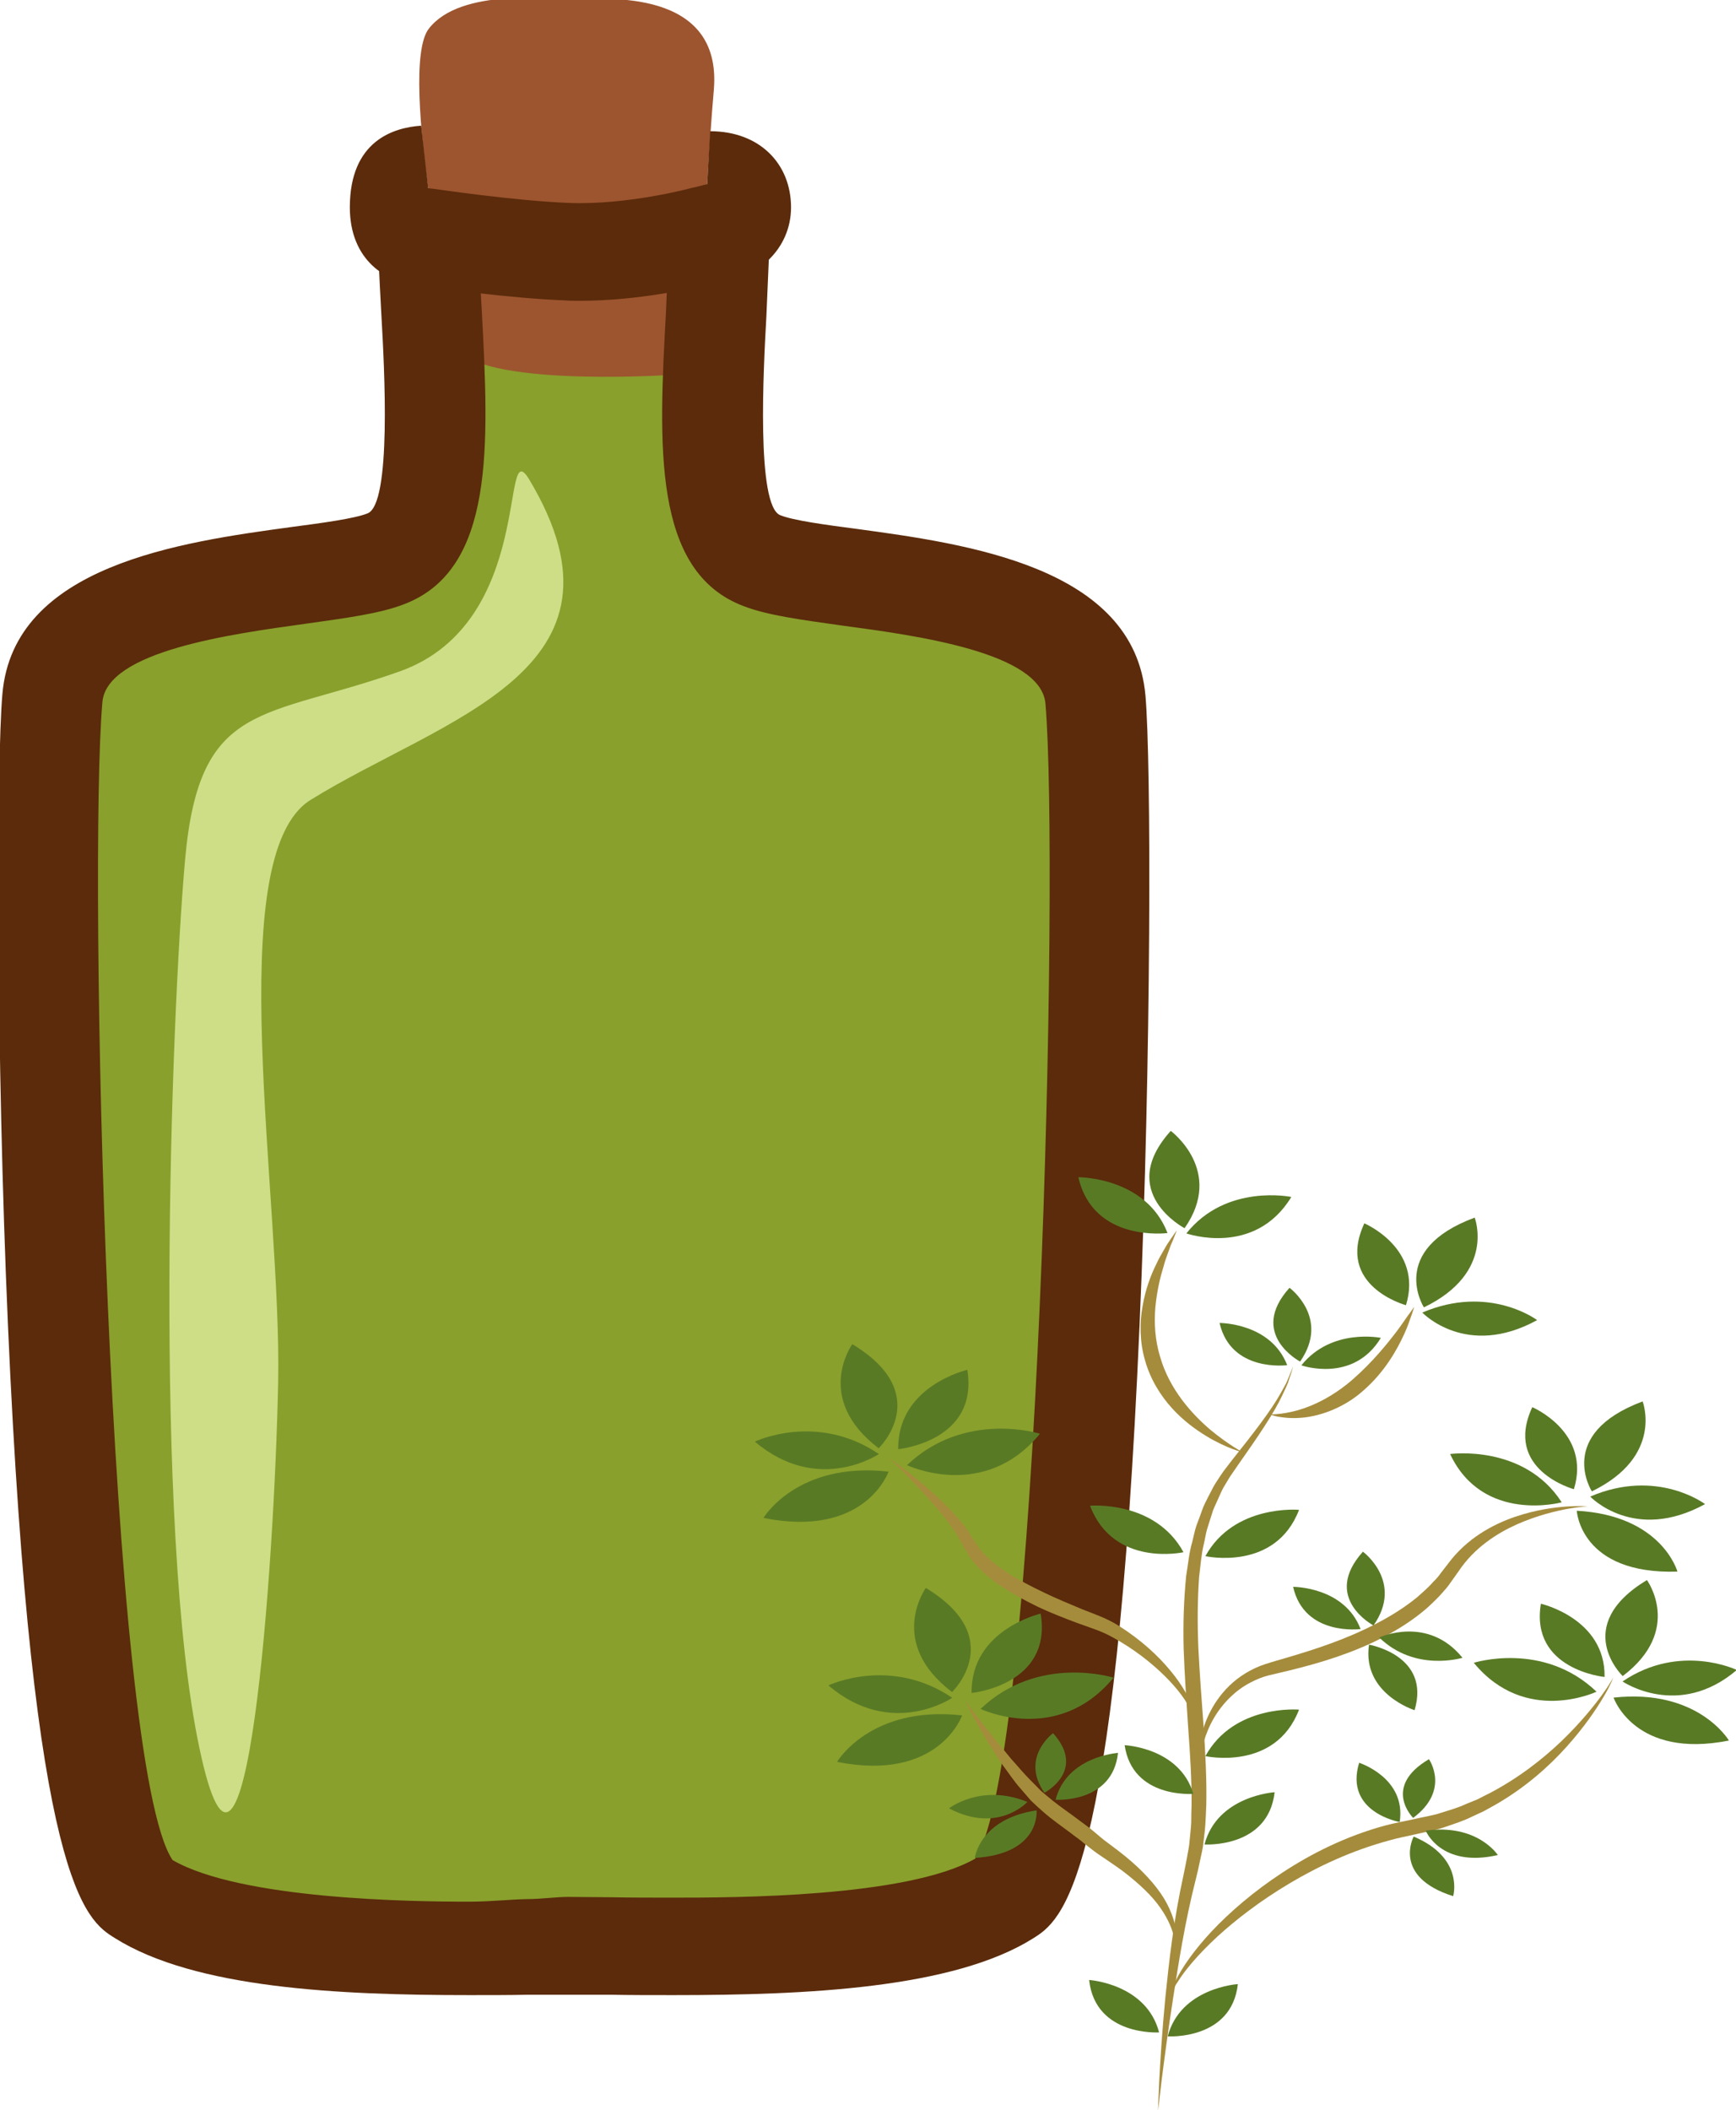 <?xml version="1.0" encoding="UTF-8" standalone="no"?>
<!-- Created with Inkscape (http://www.inkscape.org/) -->

<svg
   xmlns:dc="http://purl.org/dc/elements/1.1/"
   xmlns:cc="http://creativecommons.org/ns#"
   xmlns:rdf="http://www.w3.org/1999/02/22-rdf-syntax-ns#"
   xmlns:svg="http://www.w3.org/2000/svg"
   xmlns="http://www.w3.org/2000/svg"
   xmlns:sodipodi="http://sodipodi.sourceforge.net/DTD/sodipodi-0.dtd"
   xmlns:inkscape="http://www.inkscape.org/namespaces/inkscape"
   width="240.554mm"
   height="292.255mm"
   viewBox="0 0 240.554 292.255"
   version="1.1"
   id="svg8"
   inkscape:version="0.92.4 (5da689c313, 2019-01-14)"
   sodipodi:docname="Aroma saturejky.svg">
  <defs
     id="defs2">
    <style
       type="text/css"
       id="style2">
   <![CDATA[
    .fil5 {fill:#2D1106;fill-rule:nonzero}
    .fil4 {fill:#562314;fill-rule:nonzero}
    .fil2 {fill:#5B2B0B;fill-rule:nonzero}
    .fil1 {fill:#9D552F;fill-rule:nonzero}
    .fil0 {fill:#E0E0E0;fill-rule:nonzero}
    .fil6 {fill:#E5E5E5;fill-rule:nonzero}
    .fil7 {fill:white;fill-rule:nonzero}
    .fil3 {fill:white;fill-rule:nonzero;}
   ]]>
  </style>
    <style
       type="text/css"
       id="style2-81"><![CDATA[
    .fil5 {fill:#2D1106;fill-rule:nonzero}
    .fil4 {fill:#562314;fill-rule:nonzero}
    .fil2 {fill:#5B2B0B;fill-rule:nonzero}
    .fil1 {fill:#9D552F;fill-rule:nonzero}
    .fil0 {fill:#E0E0E0;fill-rule:nonzero}
    .fil6 {fill:#E5E5E5;fill-rule:nonzero}
    .fil7 {fill:white;fill-rule:nonzero}
    .fil3 {fill:white;fill-rule:nonzero;}
   ]]></style>
    <style
       type="text/css"
       id="style2-3"><![CDATA[
    .fil2 {fill:#662E12;fill-rule:nonzero}
    .fil1 {fill:#7FA53D;fill-rule:nonzero}
    .fil3 {fill:#9B8138;fill-rule:nonzero}
    .fil0 {fill:#AACC79;fill-rule:nonzero}
   ]]></style>
    <style
       type="text/css"
       id="style2-34"><![CDATA[
    .fil0 {fill:#449306;fill-rule:nonzero}
   ]]></style>
    <style
       type="text/css"
       id="style2-6"><![CDATA[
    .fil1 {fill:#A63621;fill-rule:nonzero}
    .fil0 {fill:#45AF51;fill-rule:nonzero}
    .fil2 {fill:#ECC500;fill-rule:nonzero}
   ]]></style>
    <style
       type="text/css"
       id="style2-0"><![CDATA[
    .fil1 {fill:#8E8530;fill-rule:nonzero}
    .fil0 {fill:#A39C43;fill-rule:nonzero}
    .fil2 {fill:#A89F4A;fill-rule:nonzero}
    .fil3 {fill:#BFB85A;fill-rule:nonzero}
   ]]></style>
    <style
       type="text/css"
       id="style2-33"><![CDATA[
    .str0 {stroke:white;stroke-width:70.56}
    .fil1 {fill:#2E0F57;fill-rule:nonzero}
    .fil4 {fill:#451682;fill-rule:nonzero}
    .fil2 {fill:#8F6EC4;fill-rule:nonzero}
    .fil3 {fill:#B09ADB;fill-rule:nonzero}
    .fil0 {fill:white;fill-rule:nonzero}
   ]]></style>
    <style
       type="text/css"
       id="style2-69"><![CDATA[
    .fil1 {fill:#1D1928;fill-rule:nonzero}
    .fil3 {fill:#2D293D;fill-rule:nonzero}
    .fil2 {fill:#363349;fill-rule:nonzero}
    .fil0 {fill:#4B7903;fill-rule:nonzero}
    .fil4 {fill:#7C6447;fill-rule:nonzero}
    .fil5 {fill:#8E795C;fill-rule:nonzero}
   ]]></style>
    <style
       type="text/css"
       id="style2-07"><![CDATA[
    .fil5 {fill:#45AF51;fill-rule:nonzero}
    .fil4 {fill:#662E12;fill-rule:nonzero}
    .fil2 {fill:#93360C;fill-rule:nonzero}
    .fil3 {fill:#BF5D36;fill-rule:nonzero}
    .fil1 {fill:#CC5E21;fill-rule:nonzero}
    .fil0 {fill:#EAB234;fill-rule:nonzero}
   ]]></style>
    <style
       type="text/css"
       id="style2-2"><![CDATA[
    .fil0 {fill:#287C1C;fill-rule:nonzero}
    .fil5 {fill:#890A0A;fill-rule:nonzero}
    .fil2 {fill:#961212;fill-rule:nonzero}
    .fil4 {fill:#A30D0D;fill-rule:nonzero}
    .fil1 {fill:#AF1B1B;fill-rule:nonzero}
    .fil6 {fill:#B72020;fill-rule:nonzero}
    .fil3 {fill:#D14242;fill-rule:nonzero}
   ]]></style>
    <style
       type="text/css"
       id="style2-7"><![CDATA[
    .fil5 {fill:#2D1106;fill-rule:nonzero}
    .fil4 {fill:#562314;fill-rule:nonzero}
    .fil2 {fill:#5B2B0B;fill-rule:nonzero}
    .fil1 {fill:#9D552F;fill-rule:nonzero}
    .fil0 {fill:#E0E0E0;fill-rule:nonzero}
    .fil6 {fill:#E5E5E5;fill-rule:nonzero}
    .fil7 {fill:white;fill-rule:nonzero}
    .fil3 {fill:white;fill-rule:nonzero;}
   ]]></style>
    <style
       type="text/css"
       id="style2-3-4"><![CDATA[
    .fil2 {fill:#662E12;fill-rule:nonzero}
    .fil1 {fill:#7FA53D;fill-rule:nonzero}
    .fil3 {fill:#9B8138;fill-rule:nonzero}
    .fil0 {fill:#AACC79;fill-rule:nonzero}
   ]]></style>
    <style
       type="text/css"
       id="style2-34-5"><![CDATA[
    .fil0 {fill:#449306;fill-rule:nonzero}
   ]]></style>
    <style
       type="text/css"
       id="style2-6-8"><![CDATA[
    .fil1 {fill:#A63621;fill-rule:nonzero}
    .fil0 {fill:#45AF51;fill-rule:nonzero}
    .fil2 {fill:#ECC500;fill-rule:nonzero}
   ]]></style>
    <style
       type="text/css"
       id="style2-0-1"><![CDATA[
    .fil1 {fill:#8E8530;fill-rule:nonzero}
    .fil0 {fill:#A39C43;fill-rule:nonzero}
    .fil2 {fill:#A89F4A;fill-rule:nonzero}
    .fil3 {fill:#BFB85A;fill-rule:nonzero}
   ]]></style>
    <style
       type="text/css"
       id="style2-33-5"><![CDATA[
    .str0 {stroke:white;stroke-width:70.56}
    .fil1 {fill:#2E0F57;fill-rule:nonzero}
    .fil4 {fill:#451682;fill-rule:nonzero}
    .fil2 {fill:#8F6EC4;fill-rule:nonzero}
    .fil3 {fill:#B09ADB;fill-rule:nonzero}
    .fil0 {fill:white;fill-rule:nonzero}
   ]]></style>
    <style
       type="text/css"
       id="style2-69-2"><![CDATA[
    .fil1 {fill:#1D1928;fill-rule:nonzero}
    .fil3 {fill:#2D293D;fill-rule:nonzero}
    .fil2 {fill:#363349;fill-rule:nonzero}
    .fil0 {fill:#4B7903;fill-rule:nonzero}
    .fil4 {fill:#7C6447;fill-rule:nonzero}
    .fil5 {fill:#8E795C;fill-rule:nonzero}
   ]]></style>
    <style
       type="text/css"
       id="style2-07-7"><![CDATA[
    .fil5 {fill:#45AF51;fill-rule:nonzero}
    .fil4 {fill:#662E12;fill-rule:nonzero}
    .fil2 {fill:#93360C;fill-rule:nonzero}
    .fil3 {fill:#BF5D36;fill-rule:nonzero}
    .fil1 {fill:#CC5E21;fill-rule:nonzero}
    .fil0 {fill:#EAB234;fill-rule:nonzero}
   ]]></style>
    <style
       type="text/css"
       id="style2-2-8"><![CDATA[
    .fil0 {fill:#287C1C;fill-rule:nonzero}
    .fil5 {fill:#890A0A;fill-rule:nonzero}
    .fil2 {fill:#961212;fill-rule:nonzero}
    .fil4 {fill:#A30D0D;fill-rule:nonzero}
    .fil1 {fill:#AF1B1B;fill-rule:nonzero}
    .fil6 {fill:#B72020;fill-rule:nonzero}
    .fil3 {fill:#D14242;fill-rule:nonzero}
   ]]></style>
    <style
       type="text/css"
       id="style2-4"><![CDATA[
    .fil3 {fill:#4F78EE;fill-rule:nonzero}
    .fil4 {fill:#5C2123;fill-rule:nonzero}
    .fil9 {fill:#6022D6;fill-rule:nonzero}
    .fil1 {fill:#68652F;fill-rule:nonzero}
    .fil7 {fill:#7C7A89;fill-rule:nonzero}
    .fil5 {fill:#7F8599;fill-rule:nonzero}
    .fil6 {fill:#B9BABE;fill-rule:nonzero}
    .fil8 {fill:#CDCFD3;fill-rule:nonzero}
    .fil2 {fill:#E5C923;fill-rule:nonzero}
    .fil0 {fill:#F2E8BB;fill-rule:nonzero}
   ]]></style>
    <style
       type="text/css"
       id="style2-5"><![CDATA[
    .fil5 {fill:#2D1106;fill-rule:nonzero}
    .fil4 {fill:#562314;fill-rule:nonzero}
    .fil2 {fill:#5B2B0B;fill-rule:nonzero}
    .fil1 {fill:#9D552F;fill-rule:nonzero}
    .fil0 {fill:#E0E0E0;fill-rule:nonzero}
    .fil6 {fill:#E5E5E5;fill-rule:nonzero}
    .fil7 {fill:white;fill-rule:nonzero}
    .fil3 {fill:white;fill-rule:nonzero;}
   ]]></style>
    <style
       type="text/css"
       id="style2-3-3"><![CDATA[
    .fil2 {fill:#662E12;fill-rule:nonzero}
    .fil1 {fill:#7FA53D;fill-rule:nonzero}
    .fil3 {fill:#9B8138;fill-rule:nonzero}
    .fil0 {fill:#AACC79;fill-rule:nonzero}
   ]]></style>
    <style
       type="text/css"
       id="style2-34-3"><![CDATA[
    .fil0 {fill:#449306;fill-rule:nonzero}
   ]]></style>
    <style
       type="text/css"
       id="style2-6-6"><![CDATA[
    .fil1 {fill:#A63621;fill-rule:nonzero}
    .fil0 {fill:#45AF51;fill-rule:nonzero}
    .fil2 {fill:#ECC500;fill-rule:nonzero}
   ]]></style>
    <style
       type="text/css"
       id="style2-0-0"><![CDATA[
    .fil1 {fill:#8E8530;fill-rule:nonzero}
    .fil0 {fill:#A39C43;fill-rule:nonzero}
    .fil2 {fill:#A89F4A;fill-rule:nonzero}
    .fil3 {fill:#BFB85A;fill-rule:nonzero}
   ]]></style>
    <style
       type="text/css"
       id="style2-33-52"><![CDATA[
    .str0 {stroke:white;stroke-width:70.56}
    .fil1 {fill:#2E0F57;fill-rule:nonzero}
    .fil4 {fill:#451682;fill-rule:nonzero}
    .fil2 {fill:#8F6EC4;fill-rule:nonzero}
    .fil3 {fill:#B09ADB;fill-rule:nonzero}
    .fil0 {fill:white;fill-rule:nonzero}
   ]]></style>
    <style
       type="text/css"
       id="style2-69-29"><![CDATA[
    .fil1 {fill:#1D1928;fill-rule:nonzero}
    .fil3 {fill:#2D293D;fill-rule:nonzero}
    .fil2 {fill:#363349;fill-rule:nonzero}
    .fil0 {fill:#4B7903;fill-rule:nonzero}
    .fil4 {fill:#7C6447;fill-rule:nonzero}
    .fil5 {fill:#8E795C;fill-rule:nonzero}
   ]]></style>
    <style
       type="text/css"
       id="style2-07-3"><![CDATA[
    .fil5 {fill:#45AF51;fill-rule:nonzero}
    .fil4 {fill:#662E12;fill-rule:nonzero}
    .fil2 {fill:#93360C;fill-rule:nonzero}
    .fil3 {fill:#BF5D36;fill-rule:nonzero}
    .fil1 {fill:#CC5E21;fill-rule:nonzero}
    .fil0 {fill:#EAB234;fill-rule:nonzero}
   ]]></style>
    <style
       type="text/css"
       id="style2-2-0"><![CDATA[
    .fil0 {fill:#287C1C;fill-rule:nonzero}
    .fil5 {fill:#890A0A;fill-rule:nonzero}
    .fil2 {fill:#961212;fill-rule:nonzero}
    .fil4 {fill:#A30D0D;fill-rule:nonzero}
    .fil1 {fill:#AF1B1B;fill-rule:nonzero}
    .fil6 {fill:#B72020;fill-rule:nonzero}
    .fil3 {fill:#D14242;fill-rule:nonzero}
   ]]></style>
    <style
       type="text/css"
       id="style2-8"><![CDATA[
    .str0 {stroke:white;stroke-width:70.56}
    .fil3 {fill:#30561A;fill-rule:nonzero}
    .fil4 {fill:#3C6626;fill-rule:nonzero}
    .fil2 {fill:#4E7A34;fill-rule:nonzero}
    .fil1 {fill:#72915D;fill-rule:nonzero}
    .fil7 {fill:#CE9E63;fill-rule:nonzero}
    .fil6 {fill:#D89E52;fill-rule:nonzero}
    .fil5 {fill:#D8B280;fill-rule:nonzero}
    .fil0 {fill:white;fill-rule:nonzero}
   ]]></style>
    <style
       type="text/css"
       id="style2-00"><![CDATA[
    .fil2 {fill:#827850;fill-rule:nonzero}
    .fil0 {fill:#CFD875;fill-rule:nonzero}
    .fil1 {fill:#DDD8C3;fill-rule:nonzero}
   ]]></style>
    <style
       type="text/css"
       id="style2-1"><![CDATA[
    .fil1 {fill:#75A432;fill-rule:nonzero}
    .fil0 {fill:#A0C95F;fill-rule:nonzero}
    .fil2 {fill:#A4C466;fill-rule:nonzero}
   ]]></style>
    <style
       type="text/css"
       id="style2-53"><![CDATA[
    .fil2 {fill:#827850;fill-rule:nonzero}
    .fil1 {fill:#EAD063;fill-rule:nonzero}
    .fil0 {fill:#EFE4B6;fill-rule:nonzero}
   ]]></style>
    <style
       type="text/css"
       id="style2-88"><![CDATA[
    .fil4 {fill:#98BE5B}
    .fil3 {fill:#9DC062}
    .fil2 {fill:#C5D192}
    .fil1 {fill:#C8DCA8}
    .fil0 {fill:#E5EED6}
   ]]></style>
    <style
       type="text/css"
       id="style2-79"><![CDATA[
    .fil1 {fill:#517C28;fill-rule:nonzero}
    .fil0 {fill:#6E9E44;fill-rule:nonzero}
   ]]></style>
    <style
       type="text/css"
       id="style2-9"><![CDATA[
    .fil6 {fill:#6E9B3E;fill-rule:nonzero}
    .fil0 {fill:#91BF66;fill-rule:nonzero}
    .fil2 {fill:#9FC673;fill-rule:nonzero}
    .fil1 {fill:#A5D879;fill-rule:nonzero}
    .fil5 {fill:#E0DABF;fill-rule:nonzero}
    .fil4 {fill:#E8EFC5;fill-rule:nonzero}
    .fil3 {fill:#FCF9EB;fill-rule:nonzero}
   ]]></style>
    <style
       type="text/css"
       id="style2-60"><![CDATA[
    .str0 {stroke:white;stroke-width:70.56}
    .fil3 {fill:#351A24;fill-rule:nonzero}
    .fil1 {fill:#43252F;fill-rule:nonzero}
    .fil8 {fill:#51313D;fill-rule:nonzero}
    .fil6 {fill:#A53F3A;fill-rule:nonzero}
    .fil5 {fill:#B7544C;fill-rule:nonzero}
    .fil4 {fill:#CC8583;fill-rule:nonzero}
    .fil7 {fill:#D17F13;fill-rule:nonzero}
    .fil2 {fill:#F4DCA6;fill-rule:nonzero}
    .fil0 {fill:white;fill-rule:nonzero}
   ]]></style>
    <style
       type="text/css"
       id="style2-41"><![CDATA[
    .fil4 {fill:#A31414;fill-rule:nonzero}
    .fil3 {fill:#B50B0B;fill-rule:nonzero}
    .fil2 {fill:#D69090;fill-rule:nonzero}
    .fil1 {fill:#DBBC86;fill-rule:nonzero}
    .fil0 {fill:#F7E4E9;fill-rule:nonzero}
   ]]></style>
    <style
       type="text/css"
       id="style2-29"><![CDATA[
    .str0 {stroke:white;stroke-width:70.56}
    .fil3 {fill:#D13430;fill-rule:nonzero}
    .fil2 {fill:#EA9063;fill-rule:nonzero}
    .fil1 {fill:#FFF1C5;fill-rule:nonzero}
    .fil0 {fill:white;fill-rule:nonzero}
   ]]></style>
    <style
       type="text/css"
       id="style2-412"><![CDATA[
    .fil3 {fill:#649319;fill-rule:nonzero}
    .fil0 {fill:#91561C;fill-rule:nonzero}
    .fil6 {fill:#DD271A;fill-rule:nonzero}
    .fil1 {fill:#ECAC28;fill-rule:nonzero}
    .fil2 {fill:#F2CC88;fill-rule:nonzero}
    .fil7 {fill:#F86849;fill-rule:nonzero}
    .fil8 {fill:#FCBEBE;fill-rule:nonzero}
    .fil4 {fill:#FD6B6A;fill-rule:nonzero}
    .fil5 {fill:#FFCE55;fill-rule:nonzero}
   ]]></style>
    <style
       type="text/css"
       id="style2-31"><![CDATA[
    .fil1 {fill:#1C0F00;fill-rule:nonzero}
    .fil4 {fill:#3A1B05;fill-rule:nonzero}
    .fil0 {fill:#42210B;fill-rule:nonzero}
    .fil3 {fill:#542A0A;fill-rule:nonzero}
    .fil2 {fill:#5E3316;fill-rule:nonzero}
   ]]></style>
    <style
       type="text/css"
       id="style2-51"><![CDATA[
    .fil2 {fill:#45AF51;fill-rule:nonzero}
    .fil1 {fill:#662E12;fill-rule:nonzero}
    .fil0 {fill:#BF2626;fill-rule:nonzero}
   ]]></style>
    <style
       type="text/css"
       id="style2-25"><![CDATA[
    .fil2 {fill:#225B0A;fill-rule:nonzero}
    .fil0 {fill:#662E12;fill-rule:nonzero}
    .fil1 {fill:#8F1323;fill-rule:nonzero}
    .fil3 {fill:#B01515;fill-rule:nonzero}
   ]]></style>
    <style
       type="text/css"
       id="style2-16"><![CDATA[
    .fil2 {fill:#0E2807;fill-rule:nonzero}
    .fil1 {fill:#2E5E24;fill-rule:nonzero}
    .fil3 {fill:#464940;fill-rule:nonzero}
    .fil0 {fill:#5D9E4D;fill-rule:nonzero}
    .fil4 {fill:#EFB82E;fill-rule:nonzero}
   ]]></style>
    <style
       type="text/css"
       id="style2-39"><![CDATA[
    .fil3 {fill:#11192B;fill-rule:nonzero}
    .fil8 {fill:#182033;fill-rule:nonzero}
    .fil2 {fill:#1A2238;fill-rule:nonzero}
    .fil7 {fill:#262E45;fill-rule:nonzero}
    .fil4 {fill:#37435E;fill-rule:nonzero}
    .fil9 {fill:#47526D;fill-rule:nonzero}
    .fil0 {fill:#5C9340;fill-rule:nonzero}
    .fil1 {fill:#7EAF61;fill-rule:nonzero}
    .fil5 {fill:#936338;fill-rule:nonzero}
    .fil6 {fill:#A3774B;fill-rule:nonzero}
   ]]></style>
    <style
       type="text/css"
       id="style2-24"><![CDATA[
    .fil3 {fill:#4D870F;fill-rule:nonzero}
    .fil4 {fill:#561F09;fill-rule:nonzero}
    .fil2 {fill:#82310D;fill-rule:nonzero}
    .fil5 {fill:#A02E10;fill-rule:nonzero}
    .fil0 {fill:#C33F13;fill-rule:nonzero}
    .fil1 {fill:#E26847;fill-rule:nonzero}
   ]]></style>
    <style
       type="text/css"
       id="style2-881"><![CDATA[
    .fil7 {fill:#563E17;fill-rule:nonzero}
    .fil6 {fill:#775B29;fill-rule:nonzero}
    .fil3 {fill:#8C723C;fill-rule:nonzero}
    .fil0 {fill:#93754A;fill-rule:nonzero}
    .fil2 {fill:#A03607;fill-rule:nonzero}
    .fil5 {fill:#A0844B;fill-rule:nonzero}
    .fil4 {fill:#AF915D;fill-rule:nonzero}
    .fil1 {fill:#D64C01;fill-rule:nonzero}
    .fil8 {fill:#E86931;fill-rule:nonzero}
   ]]></style>
    <style
       type="text/css"
       id="style2-03"><![CDATA[
    .fil2 {fill:#77441B;fill-rule:nonzero}
    .fil0 {fill:#EACA42;fill-rule:nonzero}
    .fil1 {fill:#F4E4A2;fill-rule:nonzero}
   ]]></style>
    <style
       type="text/css"
       id="style2-18"><![CDATA[
    .fil3 {fill:#686121;fill-rule:nonzero}
    .fil2 {fill:#928C42;fill-rule:nonzero}
    .fil1 {fill:#AF8D72;fill-rule:nonzero}
    .fil0 {fill:#BFA48E;fill-rule:nonzero}
   ]]></style>
    <style
       type="text/css"
       id="style2-75"><![CDATA[
    .fil3 {fill:#1E0F01;fill-rule:nonzero}
    .fil2 {fill:#301700;fill-rule:nonzero}
    .fil1 {fill:#592C07;fill-rule:nonzero}
    .fil0 {fill:#A67C52;fill-rule:nonzero}
    .fil4 {fill:#EAC55E;fill-rule:nonzero}
   ]]></style>
    <style
       type="text/css"
       id="style2-15"><![CDATA[
    .fil0 {fill:#56210A;fill-rule:nonzero}
    .fil1 {fill:#84503E;fill-rule:nonzero}
    .fil2 {fill:#AD857D;fill-rule:nonzero;}
   ]]></style>
    <style
       type="text/css"
       id="style2-76"><![CDATA[
    .fil5 {fill:#280604;fill-rule:nonzero}
    .fil3 {fill:#351302;fill-rule:nonzero}
    .fil4 {fill:#51180F;fill-rule:nonzero}
    .fil1 {fill:#59180E;fill-rule:nonzero}
    .fil2 {fill:#59250E;fill-rule:nonzero}
    .fil0 {fill:#843523;fill-rule:nonzero}
   ]]></style>
    <style
       type="text/css"
       id="style2-44"><![CDATA[
    .fil1 {fill:#628C2C;fill-rule:nonzero}
    .fil0 {fill:#C2D8AD;fill-rule:nonzero}
   ]]></style>
    <style
       type="text/css"
       id="style2-92"><![CDATA[
    .fil1 {fill:#CE9C5F;fill-rule:nonzero}
    .fil0 {fill:#E2BF7F;fill-rule:nonzero}
   ]]></style>
    <style
       type="text/css"
       id="style2-28"><![CDATA[
    .str0 {stroke:white;stroke-width:70.56}
    .fil7 {fill:#1C2804;fill-rule:nonzero}
    .fil8 {fill:#2E3F05;fill-rule:nonzero}
    .fil5 {fill:#36560C;fill-rule:nonzero}
    .fil10 {fill:#6D4123;fill-rule:nonzero}
    .fil3 {fill:#704426;fill-rule:nonzero}
    .fil2 {fill:#79AD3D;fill-rule:nonzero}
    .fil1 {fill:#7C4F31;fill-rule:nonzero}
    .fil6 {fill:#92B25F;fill-rule:nonzero}
    .fil9 {fill:#9B6E50;fill-rule:nonzero}
    .fil4 {fill:#AECE67;fill-rule:nonzero}
    .fil0 {fill:white;fill-rule:nonzero}
   ]]></style>
    <style
       type="text/css"
       id="style2-4127"><![CDATA[
    .fil2 {fill:#C68148}
    .fil1 {fill:#890A0A;fill-rule:nonzero}
    .fil4 {fill:#961212;fill-rule:nonzero}
    .fil0 {fill:#A30D0D;fill-rule:nonzero}
    .fil3 {fill:#AF1B1B;fill-rule:nonzero}
    .fil6 {fill:#B72020;fill-rule:nonzero}
    .fil5 {fill:#D14242;fill-rule:nonzero}
   ]]></style>
    <style
       type="text/css"
       id="style2-169"><![CDATA[
    .fil4 {fill:#754C1A;fill-rule:nonzero}
    .fil2 {fill:#7A501F;fill-rule:nonzero}
    .fil0 {fill:#8E6126;fill-rule:nonzero}
    .fil5 {fill:#A8773B;fill-rule:nonzero}
    .fil3 {fill:#AF7C3F;fill-rule:nonzero}
    .fil1 {fill:#C4914E;fill-rule:nonzero}
   ]]></style>
    <style
       type="text/css"
       id="style2-167"><![CDATA[
    .fil2 {fill:#315C27;fill-rule:nonzero}
    .fil1 {fill:#9ABE47;fill-rule:nonzero}
    .fil0 {fill:#AECC5E;fill-rule:nonzero}
   ]]></style>
    <style
       type="text/css"
       id="style2-21"><![CDATA[
    .fil0 {fill:#53891F;fill-rule:nonzero}
    .fil1 {fill:#9B7A2F;fill-rule:nonzero}
   ]]></style>
    <style
       type="text/css"
       id="style2-26"><![CDATA[
    .fil0 {fill:#6B9D3C;fill-rule:nonzero}
    .fil1 {fill:#AC482E;fill-rule:nonzero}
    .fil2 {fill:#FFA20D;fill-rule:nonzero}
    .fil3 {fill:#FFB90B;fill-rule:nonzero}
   ]]></style>
    <style
       type="text/css"
       id="style2-12"><![CDATA[
    .fil0 {fill:#5AB216;fill-rule:nonzero}
    .fil1 {fill:#E51A1A;fill-rule:nonzero}
   ]]></style>
    <style
       type="text/css"
       id="style2-84"><![CDATA[
    .str0 {stroke:white;stroke-width:70.56}
    .fil1 {fill:#AA3121;fill-rule:nonzero}
    .fil0 {fill:white;fill-rule:nonzero}
   ]]></style>
    <style
       type="text/css"
       id="style2-124"><![CDATA[
    .fil0 {fill:#619930;fill-rule:nonzero}
   ]]></style>
    <style
       type="text/css"
       id="style2-077">
   <![CDATA[
    .fil5 {fill:#4D963E;fill-rule:nonzero}
    .fil4 {fill:#56874C;fill-rule:nonzero}
    .fil2 {fill:#5B4194;fill-rule:nonzero}
    .fil3 {fill:#69A668;fill-rule:nonzero}
    .fil1 {fill:#7263B0;fill-rule:nonzero}
    .fil0 {fill:#BC0F29;fill-rule:nonzero}
   ]]>
  </style>
    <style
       type="text/css"
       id="style2-96">
   <![CDATA[
    .fil0 {fill:#49602E;fill-rule:nonzero}
    .fil1 {fill:#697F4B;fill-rule:nonzero}
   ]]>
  </style>
    <style
       type="text/css"
       id="style2-80">
   <![CDATA[
    .fil1 {fill:#597A25;fill-rule:nonzero}
    .fil0 {fill:#A58C3C;fill-rule:nonzero}
   ]]>
  </style>
  </defs>
  <sodipodi:namedview
     id="base"
     pagecolor="#ffffff"
     bordercolor="#666666"
     borderopacity="1.0"
     inkscape:pageopacity="0.0"
     inkscape:pageshadow="2"
     inkscape:zoom="0.49497475"
     inkscape:cx="671.42858"
     inkscape:cy="597.17314"
     inkscape:document-units="mm"
     inkscape:current-layer="Vrstva_x0020_1"
     showgrid="false"
     inkscape:window-width="1920"
     inkscape:window-height="1001"
     inkscape:window-x="-9"
     inkscape:window-y="-9"
     inkscape:window-maximized="1" />
  <g
     inkscape:label="Vrstva 1"
     inkscape:groupmode="layer"
     id="layer1"
     transform="translate(281.885,-127.751)">
 
 
 
<g
   inkscape:label="Vrstva 1"
   inkscape:groupmode="layer"
   transform="matrix(0.265,0,0,0.265,-266.287,171.368)"
   id="layer1-76">
  <g
     inkscape:label="Vrstva 1"
     inkscape:groupmode="layer"
     transform="matrix(1.178,0,0,1.178,129.098,3.235)"
     id="layer1-7">
    <g
       inkscape:label="Vrstva 1"
       inkscape:groupmode="layer"
       transform="matrix(0.265,0,0,0.265,260.92,338.295)"
       id="layer1-4">
      <g
         inkscape:label="Vrstva 1"
         inkscape:groupmode="layer"
         transform="matrix(0.873,0,0,0.873,-38.26,-28.614)"
         id="layer1-8">
        <g
           inkscape:label="Vrstva 1"
           inkscape:groupmode="layer"
           transform="matrix(1.064,0,0,1.064,-32.549,55.262)"
           id="layer1-0">
          <g
             transform="matrix(0.663,0,0,0.663,-6932.78,-9835.63)"
             id="Vrstva_x0020_1">
<path
   inkscape:connector-curvature="0"
   d="m 9881,12395 c 37,36 66,82 63,154 -13,352 -68,762 117,833 185,70 878,42 907,377 29,335 10,3098 -244,3257 -253,158 -892,131 -1189,131 -293,0 -907,26 -1161,-132 -253,-159 -273,-2925 -243,-3260 29,-335 721,-308 907,-378 185,-71 130,-476 117,-828 -3,-85 35,-135 84,-171 46,-32 75,-49 308,-49 260,0 291,24 334,66 z"
   style="fill:#89a02c;fill-opacity:1;fill-rule:nonzero"
   id="path7"
   class="fil0" />
<path
   inkscape:connector-curvature="0"
   d="m 9229,12807 c 0,0 -162,-760 -74,-872 87,-112 336,-80 404,-80 69,0 395,-32 371,247 -6,66 -14,188 -18,256 -15,209 -47,345 -73,517 0,0 -516,38 -610,-68 z"
   style="fill:#9d552f;fill-rule:nonzero"
   id="path9"
   class="fil1" />
<path
   inkscape:connector-curvature="0"
   d="m 9920,12214 -8,144 -9,2 -19,5 -18,4 c -2,1 -173,46 -329,40 -152,-6 -364,-38 -366,-38 l -18,-2 -19,-170 c -75,5 -194,41 -194,222 0,142 97,208 197,213 43,7 237,34 389,40 14,1 27,1 40,1 157,0 307,-34 357,-46 125,-8 217,-95 217,-208 0,-118 -85,-207 -220,-207 z"
   style="fill:#5b2b0b;fill-rule:nonzero"
   id="path11"
   class="fil2" />
<path
   inkscape:connector-curvature="0"
   d="m 11104,13748 c -31,-350 -485,-412 -786,-453 -85,-11 -172,-23 -207,-37 -66,-25 -46,-400 -38,-541 2,-55 5,-110 7,-163 1,-30 -1,-59 -8,-87 -66,64 -169,139 -268,156 -2,27 -3,53 -4,80 -20,364 -38,708 211,802 65,25 155,37 269,53 202,27 540,73 552,212 38,439 -16,2883 -191,3140 -186,106 -662,106 -820,106 -60,0 -116,0 -167,-1 -44,0 -84,-1 -120,-1 -34,0 -72,6 -113,6 -48,1 -100,7 -156,7 h -1 c -156,0 -620,-6 -806,-113 -176,-257 -230,-2709 -191,-3148 12,-139 350,-185 552,-213 114,-16 204,-28 268,-53 249,-94 231,-436 212,-797 -3,-47 -5,-93 -7,-140 -11,-6 -22,-13 -33,-20 0,0 0,0 0,-1 -16,-2 -32,-4 -47,-8 -42,-11 -89,-31 -118,-63 -16,-19 -34,-43 -46,-68 -25,53 -31,107 -30,150 2,54 5,109 8,164 8,140 28,511 -38,536 -35,14 -123,26 -207,37 -301,41 -756,104 -786,454 -16,182 -17,982 15,1713 67,1529 212,1620 291,1669 218,137 610,155 964,155 56,0 110,0 158,-1 41,0 78,0 112,0 34,0 73,0 116,0 52,1 109,1 170,1 361,0 760,-18 977,-154 78,-49 224,-140 290,-1668 32,-730 32,-1529 16,-1711 z"
   style="fill:#5b2b0b;fill-rule:nonzero"
   id="path13"
   class="fil2" />
<path
   inkscape:connector-curvature="0"
   d="m 9428,13161 c -81,-135 19,388 -351,521 -371,132 -546,76 -585,511 -39,436 -88,1820 39,2417 126,597 204,-493 214,-995 10,-502 -156,-1431 88,-1583 361,-224 907,-350 595,-871 z"
   style="fill:#cdde87;;fill-rule:nonzero"
   id="path15"
   class="fil3" />
<rect
   height="293.868"
   width="0"
   y="16368.5"
   x="11572.2"
   style="fill:#ffffff;stroke-width:3.943"
   id="rect423" />

 
 

 
 

 
 <g
   transform="matrix(0.488,0,0,0.488,6226.468,8732.573)"
   id="Vrstva_x0020_1-6">

  <path
   d="m 10819,14014 c 0,0 -4,14 -13,42 -5,13 -10,30 -17,51 -8,19 -18,41 -30,66 -46,100 -136,232 -248,391 -14,20 -28,40 -42,61 -14,21 -26,44 -40,66 -12,22 -22,47 -33,71 -11,25 -24,49 -31,76 -9,27 -17,54 -26,82 -8,27 -12,57 -19,86 -14,57 -18,120 -26,182 -9,127 -10,260 -4,399 7,140 18,284 29,433 10,148 18,295 15,437 -1,36 -3,71 -5,106 -2,36 -7,70 -11,105 -3,34 -12,68 -19,101 -7,34 -14,66 -22,97 -63,247 -98,477 -128,669 -30,193 -50,349 -64,458 -12,108 -20,168 -20,168 0,0 2,-60 7,-169 6,-110 15,-267 34,-462 20,-195 45,-427 101,-681 7,-32 13,-65 19,-95 5,-32 13,-63 15,-96 3,-33 7,-66 9,-100 0,-33 1,-68 2,-102 1,-138 -8,-282 -19,-430 -10,-149 -20,-294 -25,-436 -4,-141 1,-279 14,-409 11,-65 16,-129 34,-189 8,-31 13,-61 23,-90 11,-28 21,-57 31,-84 9,-28 24,-54 36,-79 14,-25 25,-51 40,-74 15,-23 29,-45 44,-66 16,-21 31,-41 46,-60 122,-153 218,-277 271,-372 13,-24 26,-45 35,-64 8,-19 15,-35 20,-49 11,-26 17,-40 17,-40 z"
   style="fill:#a58c3c;fill-rule:nonzero"
   id="path7-5"
   class="fil0"
   inkscape:connector-curvature="0" />

  <path
   d="m 11493,13683 c 0,0 -5,15 -13,41 -10,25 -21,64 -42,109 -41,90 -110,213 -228,316 -117,105 -262,149 -362,153 -51,3 -91,-3 -119,-8 -27,-6 -41,-12 -41,-12 0,0 62,3 153,-22 91,-25 207,-82 313,-176 106,-93 189,-195 247,-272 29,-39 50,-72 67,-94 16,-22 25,-35 25,-35 z"
   style="fill:#a58c3c;fill-rule:nonzero"
   id="path9-1"
   class="fil0"
   inkscape:connector-curvature="0" />

  <path
   d="m 10170,13257 c 0,0 -8,19 -22,55 -8,17 -16,38 -25,64 -9,25 -20,53 -28,86 -20,63 -37,140 -45,226 -7,85 -2,179 26,271 53,187 182,325 282,410 103,85 179,124 179,124 0,0 -21,-5 -57,-18 -36,-14 -87,-36 -146,-72 -59,-36 -127,-85 -190,-154 -63,-69 -121,-160 -151,-266 -31,-106 -31,-213 -14,-304 16,-93 45,-171 76,-233 14,-31 30,-58 44,-82 13,-24 26,-43 37,-59 21,-31 34,-48 34,-48 z"
   style="fill:#a58c3c;fill-rule:nonzero"
   id="path11-5"
   class="fil0"
   inkscape:connector-curvature="0" />

  <path
   d="m 10276,16023 c 0,0 -2,-8 -5,-23 -2,-16 -11,-37 -21,-64 -24,-54 -73,-123 -147,-196 -74,-73 -172,-151 -291,-216 -29,-16 -61,-31 -92,-42 -35,-13 -70,-25 -106,-38 -72,-27 -147,-56 -221,-91 -74,-36 -145,-75 -211,-119 -65,-45 -124,-96 -169,-160 -10,-16 -19,-34 -29,-49 -7,-14 -15,-28 -23,-42 -8,-14 -15,-28 -23,-40 -10,-13 -19,-26 -27,-38 -34,-50 -74,-93 -107,-133 -70,-79 -130,-140 -172,-182 -42,-41 -66,-64 -66,-64 0,0 27,18 75,54 48,36 115,89 194,162 38,38 82,77 122,127 10,12 21,25 31,37 11,13 19,29 29,43 10,15 19,29 29,44 9,14 16,26 26,39 80,100 216,175 358,243 71,34 143,64 213,93 36,14 70,27 104,41 37,15 70,33 101,52 123,78 218,166 287,250 69,83 111,162 127,220 7,30 13,52 13,68 1,16 1,24 1,24 z"
   style="fill:#a58c3c;fill-rule:nonzero"
   id="path13-5"
   class="fil0"
   inkscape:connector-curvature="0" />

  <path
   d="m 10291,16268 c 0,0 -1,-10 -1,-28 -1,-19 -1,-47 3,-82 7,-71 27,-177 103,-286 37,-53 89,-107 157,-148 33,-20 70,-38 111,-51 39,-13 77,-23 117,-35 160,-47 333,-103 500,-190 83,-43 161,-92 228,-147 33,-29 65,-57 93,-89 15,-14 28,-30 40,-47 13,-16 25,-33 38,-49 106,-144 251,-220 371,-262 123,-42 226,-54 297,-59 71,-4 111,-1 111,-1 0,0 -40,2 -109,14 -69,13 -169,36 -283,86 -112,50 -240,131 -328,264 -12,17 -25,35 -37,52 -13,19 -26,37 -42,54 -29,35 -63,67 -98,99 -72,62 -154,115 -242,161 -176,91 -357,144 -520,184 -40,10 -81,19 -118,28 -36,9 -69,23 -100,39 -63,32 -113,77 -152,123 -79,94 -109,194 -124,262 -7,34 -11,61 -13,80 -1,18 -2,28 -2,28 z"
   style="fill:#a58c3c;fill-rule:nonzero"
   id="path15-0"
   class="fil0"
   inkscape:connector-curvature="0" />

  <path
   d="m 10161,17281 c 0,0 0,-6 0,-19 -2,-12 1,-31 -5,-54 -6,-46 -31,-110 -78,-177 -47,-68 -119,-135 -206,-202 -44,-33 -92,-64 -143,-99 -31,-22 -51,-39 -76,-58 -22,-20 -50,-38 -75,-58 -52,-39 -103,-74 -151,-116 -24,-21 -48,-43 -70,-64 -20,-23 -39,-45 -58,-67 -38,-43 -68,-89 -98,-129 -28,-42 -54,-81 -77,-118 -89,-146 -134,-242 -134,-242 0,0 63,85 169,218 27,32 57,68 88,106 34,37 67,78 106,117 19,19 39,39 59,60 21,18 43,36 66,55 46,37 100,73 151,112 26,20 52,37 77,59 25,20 52,45 71,58 48,36 97,72 140,110 87,76 157,157 198,235 41,79 56,151 54,199 2,24 -4,43 -5,56 -2,12 -3,18 -3,18 z"
   style="fill:#a58c3c;fill-rule:nonzero"
   id="path17"
   class="fil0"
   inkscape:connector-curvature="0" />

  <path
   d="m 10124,17559 c 0,0 2,-11 5,-32 1,-5 3,-11 4,-17 2,-7 5,-13 8,-21 6,-14 10,-32 21,-49 35,-74 103,-172 202,-278 100,-106 232,-221 394,-327 161,-106 354,-203 571,-262 54,-15 110,-24 163,-36 25,-6 50,-11 75,-16 25,-6 50,-10 74,-19 48,-15 95,-28 140,-49 22,-9 44,-18 66,-27 21,-11 42,-22 63,-32 165,-86 299,-192 402,-290 103,-99 176,-189 224,-254 23,-32 41,-58 51,-76 12,-18 15,-29 15,-29 0,0 -2,11 -11,30 -9,20 -23,48 -44,83 -41,69 -107,167 -205,276 -97,108 -228,226 -397,323 -22,12 -43,24 -65,36 -23,11 -46,21 -69,32 -46,23 -96,38 -147,56 -25,9 -51,15 -77,21 -27,6 -54,12 -81,18 -51,12 -103,21 -154,36 -207,56 -395,144 -556,240 -161,96 -296,200 -401,296 -105,97 -180,186 -222,254 -12,16 -18,33 -25,47 -4,6 -7,13 -10,19 -2,6 -3,11 -5,16 -6,21 -9,31 -9,31 z"
   style="fill:#a58c3c;fill-rule:nonzero"
   id="path19"
   class="fil0"
   inkscape:connector-curvature="0" />

  <path
   d="m 8361,13891 c 0,0 -219,302 147,580 0,0 314,-302 -147,-580 z"
   style="fill:#597a25;fill-rule:nonzero"
   id="path21"
   class="fil1"
   inkscape:connector-curvature="0" />

  <path
   d="m 9407,14390 c 0,0 -419,-132 -741,175 0,0 429,205 741,-175 z"
   style="fill:#597a25;fill-rule:nonzero"
   id="path23"
   class="fil1"
   inkscape:connector-curvature="0" />

  <path
   d="m 9002,14034 c 0,0 -390,89 -385,442 0,0 450,-43 385,-442 z"
   style="fill:#597a25;fill-rule:nonzero"
   id="path25"
   class="fil1"
   inkscape:connector-curvature="0" />

  <path
   d="m 10851,14814 c 0,0 -362,-33 -522,258 0,0 390,87 522,-258 z"
   style="fill:#597a25;fill-rule:nonzero"
   id="path27"
   class="fil1"
   inkscape:connector-curvature="0" />

  <path
   d="m 10851,15927 c 0,0 -362,-32 -522,259 0,0 390,86 522,-259 z"
   style="fill:#597a25;fill-rule:nonzero"
   id="path29"
   class="fil1"
   inkscape:connector-curvature="0" />

  <path
   d="m 10715,16387 c 0,0 -319,19 -391,291 0,0 355,23 391,-291 z"
   style="fill:#597a25;fill-rule:nonzero"
   id="path31"
   class="fil1"
   inkscape:connector-curvature="0" />

  <path
   d="m 10510,17456 c 0,0 -319,19 -391,291 0,0 356,23 391,-291 z"
   style="fill:#597a25;fill-rule:nonzero"
   id="path33"
   class="fil1"
   inkscape:connector-curvature="0" />

  <path
   d="m 9681,17433 c 0,0 319,20 390,292 0,0 -355,23 -390,-292 z"
   style="fill:#597a25;fill-rule:nonzero"
   id="path35"
   class="fil1"
   inkscape:connector-curvature="0" />

  <path
   d="m 9686,14791 c 0,0 362,-32 521,259 0,0 -389,87 -521,-259 z"
   style="fill:#597a25;fill-rule:nonzero"
   id="path37"
   class="fil1"
   inkscape:connector-curvature="0" />

  <path
   d="m 9879,16125 c 0,0 306,13 383,271 0,0 -339,29 -383,-271 z"
   style="fill:#597a25;fill-rule:nonzero"
   id="path39"
   class="fil1"
   inkscape:connector-curvature="0" />

  <path
   d="m 7866,14859 c 0,0 187,-315 697,-258 0,0 -128,372 -697,258 z"
   style="fill:#597a25;fill-rule:nonzero"
   id="path41"
   class="fil1"
   inkscape:connector-curvature="0" />

  <path
   d="m 7818,14434 c 0,0 345,-166 691,69 0,0 -338,230 -691,-69 z"
   style="fill:#597a25;fill-rule:nonzero"
   id="path43"
   class="fil1"
   inkscape:connector-curvature="0" />

  <path
   d="m 8771,15249 c 0,0 -220,303 146,580 0,0 314,-301 -146,-580 z"
   style="fill:#597a25;fill-rule:nonzero"
   id="path45"
   class="fil1"
   inkscape:connector-curvature="0" />

  <path
   d="m 9817,15749 c 0,0 -419,-133 -741,174 0,0 428,205 741,-174 z"
   style="fill:#597a25;fill-rule:nonzero"
   id="path47"
   class="fil1"
   inkscape:connector-curvature="0" />

  <path
   d="m 9411,15392 c 0,0 -390,89 -385,442 0,0 451,-43 385,-442 z"
   style="fill:#597a25;fill-rule:nonzero"
   id="path49"
   class="fil1"
   inkscape:connector-curvature="0" />

  <path
   d="m 9842,16168 c 0,0 -285,18 -348,261 0,0 318,21 348,-261 z"
   style="fill:#597a25;fill-rule:nonzero"
   id="path51"
   class="fil1"
   inkscape:connector-curvature="0" />

  <path
   d="m 9480,16058 c 0,0 -185,136 -48,332 0,0 236,-123 48,-332 z"
   style="fill:#597a25;fill-rule:nonzero"
   id="path53"
   class="fil1"
   inkscape:connector-curvature="0" />

  <path
   d="m 9044,16753 c 0,0 25,-217 344,-265 0,0 26,242 -344,265 z"
   style="fill:#597a25;fill-rule:nonzero"
   id="path55"
   class="fil1"
   inkscape:connector-curvature="0" />

  <path
   d="m 8900,16477 c 0,0 179,-141 437,-36 0,0 -163,180 -437,36 z"
   style="fill:#597a25;fill-rule:nonzero"
   id="path57"
   class="fil1"
   inkscape:connector-curvature="0" />

  <path
   d="m 11186,16223 c 0,0 264,84 226,330 0,0 -310,-54 -226,-330 z"
   style="fill:#597a25;fill-rule:nonzero"
   id="path59"
   class="fil1"
   inkscape:connector-curvature="0" />

  <path
   d="m 11575,16203 c 0,0 121,172 -88,327 0,0 -175,-172 88,-327 z"
   style="fill:#597a25;fill-rule:nonzero"
   id="path61"
   class="fil1"
   inkscape:connector-curvature="0" />

  <path
   d="m 11710,16966 c 0,0 64,-212 -220,-332 0,0 -122,224 220,332 z"
   style="fill:#597a25;fill-rule:nonzero"
   id="path63"
   class="fil1"
   inkscape:connector-curvature="0" />

  <path
   d="m 11959,16737 c 0,0 -114,-176 -402,-136 0,0 83,209 402,136 z"
   style="fill:#597a25;fill-rule:nonzero"
   id="path65"
   class="fil1"
   inkscape:connector-curvature="0" />

  <path
   d="m 8276,16218 c 0,0 186,-316 697,-259 0,0 -129,372 -697,259 z"
   style="fill:#597a25;fill-rule:nonzero"
   id="path67"
   class="fil1"
   inkscape:connector-curvature="0" />

  <path
   d="m 8228,15792 c 0,0 344,-165 690,69 0,0 -338,231 -690,-69 z"
   style="fill:#597a25;fill-rule:nonzero"
   id="path69"
   class="fil1"
   inkscape:connector-curvature="0" />

  <path
   d="m 12790,15205 c 0,0 203,279 -135,535 0,0 -290,-278 135,-535 z"
   style="fill:#597a25;fill-rule:nonzero"
   id="path71"
   class="fil1"
   inkscape:connector-curvature="0" />

  <path
   d="m 11825,15666 c 0,0 387,-123 684,161 0,0 -396,189 -684,-161 z"
   style="fill:#597a25;fill-rule:nonzero"
   id="path73"
   class="fil1"
   inkscape:connector-curvature="0" />

  <path
   d="m 12199,15337 c 0,0 360,82 355,408 0,0 -416,-40 -355,-408 z"
   style="fill:#597a25;fill-rule:nonzero"
   id="path75"
   class="fil1"
   inkscape:connector-curvature="0" />

  <path
   d="m 13247,16099 c 0,0 -172,-291 -643,-239 0,0 118,344 643,239 z"
   style="fill:#597a25;fill-rule:nonzero"
   id="path77"
   class="fil1"
   inkscape:connector-curvature="0" />

  <path
   d="m 13291,15706 c 0,0 -317,-153 -637,64 0,0 312,213 637,-64 z"
   style="fill:#597a25;fill-rule:nonzero"
   id="path79"
   class="fil1"
   inkscape:connector-curvature="0" />

  <path
   d="m 12766,14210 c 0,0 119,306 -283,501 0,0 -205,-319 283,-501 z"
   style="fill:#597a25;fill-rule:nonzero"
   id="path81"
   class="fil1"
   inkscape:connector-curvature="0" />

  <path
   d="m 11693,14503 c 0,0 412,-57 622,269 0,0 -439,120 -622,-269 z"
   style="fill:#597a25;fill-rule:nonzero"
   id="path83"
   class="fil1"
   inkscape:connector-curvature="0" />

  <path
   d="m 12151,14242 c 0,0 329,139 232,457 0,0 -395,-107 -232,-457 z"
   style="fill:#597a25;fill-rule:nonzero"
   id="path85"
   class="fil1"
   inkscape:connector-curvature="0" />

  <path
   d="m 12960,15158 c 0,0 -86,-313 -561,-339 0,0 19,356 561,339 z"
   style="fill:#597a25;fill-rule:nonzero"
   id="path87"
   class="fil1"
   inkscape:connector-curvature="0" />

  <path
   d="m 13114,14782 c 0,0 -267,-202 -640,-42 0,0 244,259 640,42 z"
   style="fill:#597a25;fill-rule:nonzero"
   id="path89"
   class="fil1"
   inkscape:connector-curvature="0" />

  <path
   d="m 11830,13186 c 0,0 119,306 -283,500 0,0 -205,-319 283,-500 z"
   style="fill:#597a25;fill-rule:nonzero"
   id="path91"
   class="fil1"
   inkscape:connector-curvature="0" />

  <path
   d="m 11215,13218 c 0,0 329,139 232,456 0,0 -395,-106 -232,-456 z"
   style="fill:#597a25;fill-rule:nonzero"
   id="path93"
   class="fil1"
   inkscape:connector-curvature="0" />

  <path
   d="m 12178,13757 c 0,0 -267,-201 -640,-42 0,0 245,259 640,42 z"
   style="fill:#597a25;fill-rule:nonzero"
   id="path95"
   class="fil1"
   inkscape:connector-curvature="0" />

  <path
   d="m 10136,12703 c 0,0 301,222 77,542 0,0 -385,-201 -77,-542 z"
   style="fill:#597a25;fill-rule:nonzero"
   id="path97"
   class="fil1"
   inkscape:connector-curvature="0" />

  <path
   d="m 9621,12961 c 0,0 376,-2 497,311 0,0 -413,55 -497,-311 z"
   style="fill:#597a25;fill-rule:nonzero"
   id="path99"
   class="fil1"
   inkscape:connector-curvature="0" />

  <path
   d="m 10808,13071 c 0,0 -363,-76 -585,203 0,0 380,134 585,-203 z"
   style="fill:#597a25;fill-rule:nonzero"
   id="path101"
   class="fil1"
   inkscape:connector-curvature="0" />

  <path
   d="m 10798,13577 c 0,0 228,168 59,411 0,0 -292,-153 -59,-411 z"
   style="fill:#597a25;fill-rule:nonzero"
   id="path103"
   class="fil1"
   inkscape:connector-curvature="0" />

  <path
   d="m 10408,13773 c 0,0 285,-2 377,235 0,0 -313,42 -377,-235 z"
   style="fill:#597a25;fill-rule:nonzero"
   id="path105"
   class="fil1"
   inkscape:connector-curvature="0" />

  <path
   d="m 11207,15047 c 0,0 229,168 59,411 0,0 -291,-153 -59,-411 z"
   style="fill:#597a25;fill-rule:nonzero"
   id="path107"
   class="fil1"
   inkscape:connector-curvature="0" />

  <path
   d="m 10818,15243 c 0,0 285,-2 376,235 0,0 -313,42 -376,-235 z"
   style="fill:#597a25;fill-rule:nonzero"
   id="path109"
   class="fil1"
   inkscape:connector-curvature="0" />

  <path
   d="m 11495,15930 c 0,0 -294,-92 -254,-365 0,0 345,59 254,365 z"
   style="fill:#597a25;fill-rule:nonzero"
   id="path111"
   class="fil1"
   inkscape:connector-curvature="0" />

  <path
   d="m 11762,15638 c 0,0 -264,82 -464,-113 0,0 270,-126 464,113 z"
   style="fill:#597a25;fill-rule:nonzero"
   id="path113"
   class="fil1"
   inkscape:connector-curvature="0" />

  <path
   d="m 11307,13856 c 0,0 -275,-57 -443,153 0,0 288,102 443,-153 z"
   style="fill:#597a25;fill-rule:nonzero"
   id="path115"
   class="fil1"
   inkscape:connector-curvature="0" />

 </g>

</g>
        </g>
      </g>
    </g>
  </g>
</g>
</g>
</svg>
